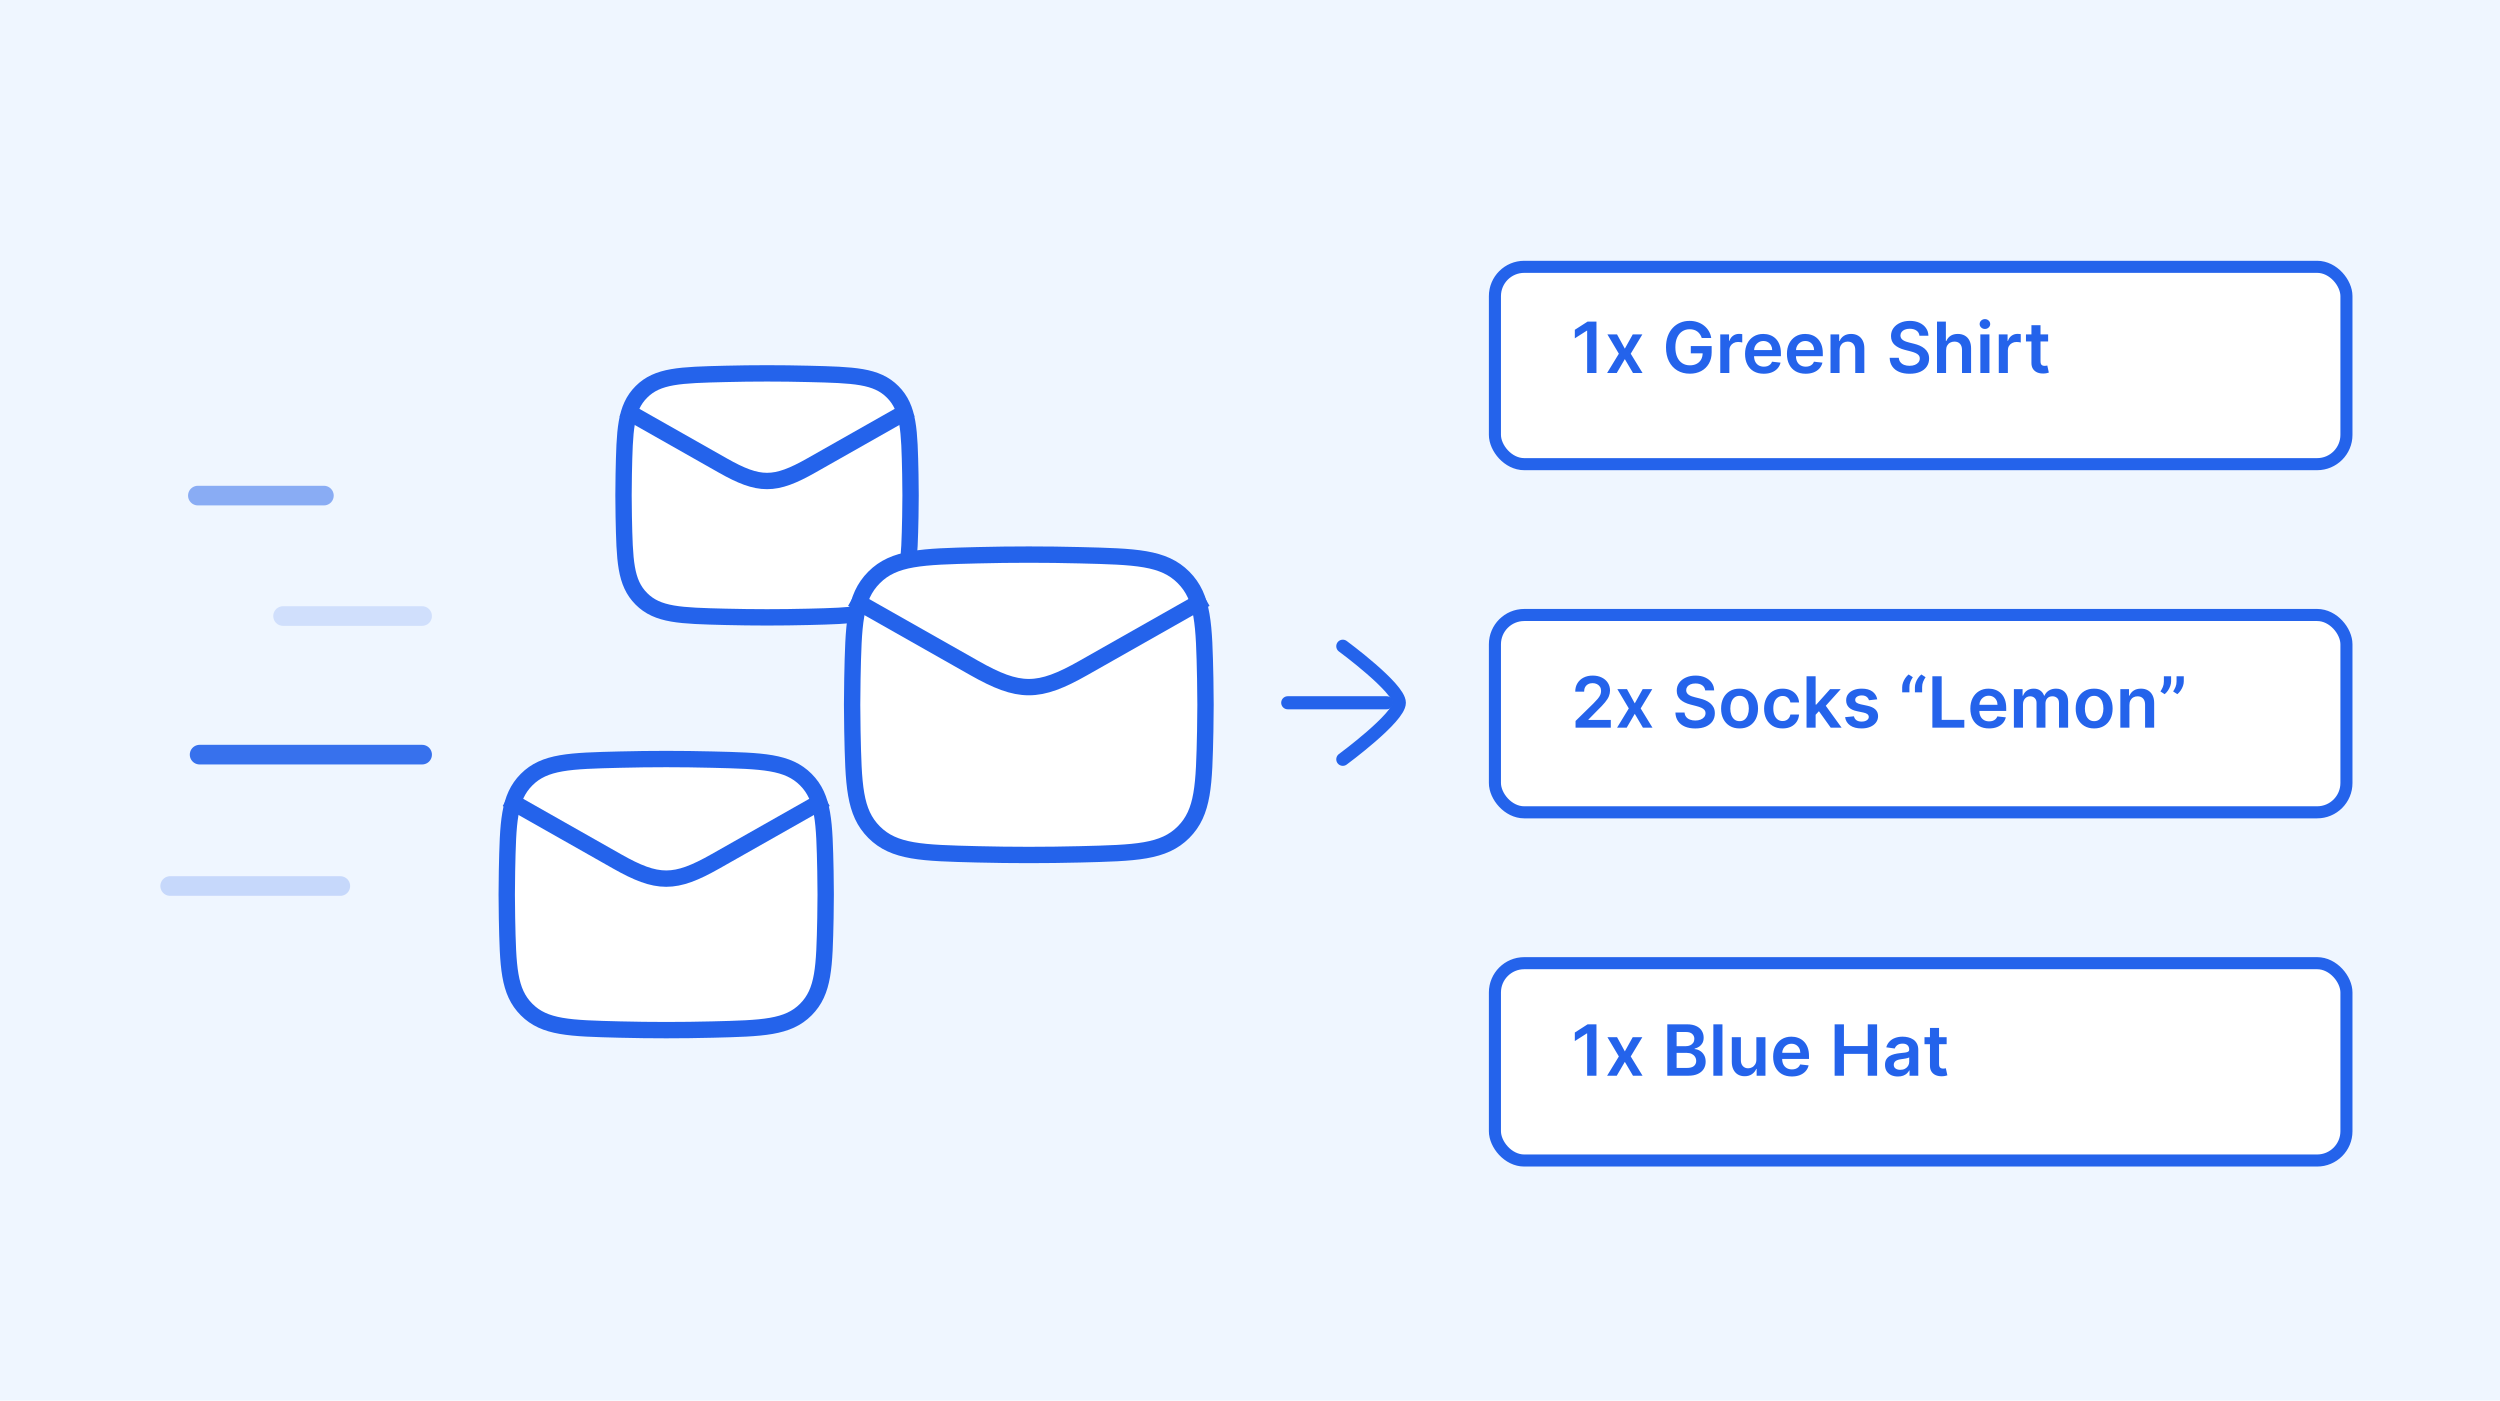 <svg width="382" height="214" viewBox="0 0 382 214" fill="none" xmlns="http://www.w3.org/2000/svg">
<rect width="382" height="214" fill="#EFF6FF"/>
<path d="M77.468 140.289C77.627 147.759 77.707 151.493 80.463 154.26C83.22 157.027 87.056 157.123 94.728 157.316C99.456 157.435 104.138 157.435 108.867 157.316C116.539 157.123 120.375 157.027 123.131 154.26C125.887 151.493 125.967 147.759 126.126 140.289C126.178 137.887 126.178 135.499 126.126 133.097C125.967 125.627 125.887 121.892 123.131 119.125C120.375 116.359 116.539 116.262 108.867 116.07C104.138 115.951 99.456 115.951 94.728 116.07C87.056 116.262 83.22 116.359 80.463 119.125C77.707 121.892 77.627 125.627 77.468 133.097C77.417 135.499 77.417 137.887 77.468 140.289Z" fill="white"/>
<path d="M77.43 122.07L94.275 131.615C100.485 135.134 103.109 135.134 109.319 131.615L126.165 122.07" stroke="#2463EB" stroke-width="2.5" stroke-linejoin="round"/>
<path d="M77.468 140.289C77.627 147.759 77.707 151.493 80.463 154.26C83.22 157.027 87.056 157.123 94.728 157.316C99.456 157.435 104.138 157.435 108.867 157.316C116.539 157.123 120.375 157.027 123.131 154.26C125.887 151.493 125.967 147.759 126.126 140.289C126.178 137.887 126.178 135.499 126.126 133.097C125.967 125.627 125.887 121.892 123.131 119.125C120.375 116.359 116.539 116.262 108.867 116.07C104.138 115.951 99.456 115.951 94.728 116.07C87.056 116.262 83.22 116.359 80.463 119.125C77.707 121.892 77.627 125.627 77.468 133.097C77.417 135.499 77.417 137.887 77.468 140.289Z" stroke="#2463EB" stroke-width="2.5" stroke-linejoin="round"/>
<path d="M95.308 78.928C95.451 85.651 95.523 89.012 98.004 91.503C100.484 93.993 103.937 94.079 110.842 94.253C115.097 94.36 119.311 94.36 123.567 94.253C130.472 94.079 133.924 93.993 136.405 91.503C138.885 89.012 138.957 85.651 139.1 78.928C139.147 76.766 139.147 74.618 139.1 72.456C138.957 65.733 138.885 62.371 136.405 59.881C133.924 57.391 130.472 57.304 123.567 57.131C119.311 57.024 115.097 57.024 110.842 57.131C103.937 57.304 100.484 57.391 98.004 59.881C95.523 62.371 95.451 65.733 95.308 72.456C95.262 74.618 95.262 76.766 95.308 78.928Z" fill="white"/>
<path d="M95.273 62.531L110.434 71.121C116.023 74.288 118.385 74.288 123.974 71.121L139.135 62.531" stroke="#2463EB" stroke-width="2.5" stroke-linejoin="round"/>
<path d="M95.308 78.928C95.451 85.651 95.523 89.012 98.004 91.503C100.484 93.993 103.937 94.079 110.842 94.253C115.097 94.36 119.311 94.36 123.567 94.253C130.472 94.079 133.924 93.993 136.405 91.503C138.885 89.012 138.957 85.651 139.1 78.928C139.147 76.766 139.147 74.618 139.1 72.456C138.957 65.733 138.885 62.371 136.405 59.881C133.924 57.391 130.472 57.304 123.567 57.131C119.311 57.024 115.097 57.024 110.842 57.131C103.937 57.304 100.484 57.391 98.004 59.881C95.523 62.371 95.451 65.733 95.308 72.456C95.262 74.618 95.262 76.766 95.308 78.928Z" stroke="#2463EB" stroke-width="2.5" stroke-linejoin="round"/>
<path d="M130.246 111.676C130.422 119.953 130.51 124.092 133.565 127.158C136.619 130.223 140.869 130.33 149.37 130.543C154.609 130.675 159.797 130.675 165.036 130.543C173.537 130.33 177.788 130.223 180.842 127.158C183.896 124.092 183.984 119.953 184.16 111.676C184.217 109.015 184.217 106.369 184.16 103.708C183.984 95.431 183.896 91.293 180.842 88.227C177.788 85.161 173.537 85.055 165.036 84.841C159.797 84.709 154.609 84.709 149.37 84.841C140.869 85.055 136.619 85.161 133.564 88.227C130.51 91.293 130.422 95.431 130.246 103.708C130.189 106.369 130.189 109.015 130.246 111.676Z" fill="white"/>
<path d="M130.203 91.492L148.868 102.068C155.749 105.967 158.657 105.967 165.538 102.068L184.203 91.492" stroke="#2463EB" stroke-width="2.5" stroke-linejoin="round"/>
<path d="M130.246 111.676C130.422 119.953 130.51 124.092 133.565 127.158C136.619 130.223 140.869 130.33 149.37 130.543C154.609 130.675 159.797 130.675 165.036 130.543C173.537 130.33 177.788 130.223 180.842 127.158C183.896 124.092 183.984 119.953 184.16 111.676C184.217 109.015 184.217 106.369 184.16 103.708C183.984 95.431 183.896 91.293 180.842 88.227C177.788 85.161 173.537 85.055 165.036 84.841C159.797 84.709 154.609 84.709 149.37 84.841C140.869 85.055 136.619 85.161 133.564 88.227C130.51 91.293 130.422 95.431 130.246 103.708C130.189 106.369 130.189 109.015 130.246 111.676Z" stroke="#2463EB" stroke-width="2.5" stroke-linejoin="round"/>
<path d="M43.25 94.129H64.5" stroke="#2463EB" stroke-opacity="0.15" stroke-width="3" stroke-linecap="round" stroke-linejoin="round"/>
<path d="M30.234 75.727H49.492" stroke="#2463EB" stroke-opacity="0.5" stroke-width="3" stroke-linecap="round" stroke-linejoin="round"/>
<path d="M30.5 115.309H64.5" stroke="#2463EB" stroke-opacity="0.9" stroke-width="3" stroke-linecap="round" stroke-linejoin="round"/>
<path d="M26 135.383L52 135.383" stroke="#2463EB" stroke-opacity="0.2" stroke-width="3" stroke-linecap="round" stroke-linejoin="round"/>
<path d="M211.886 107.383H196.766" stroke="#2463EB" stroke-width="2" stroke-linecap="round" stroke-linejoin="round"/>
<path d="M205.18 116.022C205.18 116.022 213.82 109.659 213.82 107.382C213.82 105.105 205.18 98.742 205.18 98.742" stroke="#2463EB" stroke-width="2" stroke-linecap="round" stroke-linejoin="round"/>
<g filter="url(#filter0_d_1332_79)">
<rect x="227.5" y="38" width="131.96" height="32" rx="5.4" fill="white"/>
<rect x="228.423" y="38.923" width="130.114" height="30.153" rx="4.477" stroke="#2463EB" stroke-width="1.847"/>
</g>
<path d="M243.94 49.138V56.992H242.517V50.522H242.471L240.634 51.696V50.392L242.586 49.138H243.94ZM247.085 51.101L248.274 53.276L249.482 51.101H250.951L249.175 54.047L250.981 56.992H249.52L248.274 54.871L247.039 56.992H245.566L247.361 54.047L245.612 51.101H247.085ZM260.027 51.646C259.963 51.439 259.875 51.253 259.762 51.09C259.652 50.923 259.519 50.782 259.363 50.664C259.21 50.546 259.033 50.458 258.834 50.399C258.635 50.338 258.417 50.307 258.182 50.307C257.76 50.307 257.384 50.413 257.054 50.626C256.725 50.838 256.465 51.15 256.276 51.561C256.089 51.971 255.996 52.469 255.996 53.057C255.996 53.65 256.089 54.153 256.276 54.565C256.462 54.976 256.722 55.289 257.054 55.504C257.387 55.716 257.773 55.822 258.213 55.822C258.611 55.822 258.957 55.746 259.248 55.592C259.542 55.439 259.768 55.222 259.927 54.94C260.086 54.657 260.165 54.324 260.165 53.943L260.487 53.993H258.355V52.881H261.542V53.824C261.542 54.497 261.398 55.078 261.112 55.569C260.826 56.06 260.432 56.439 259.931 56.705C259.43 56.968 258.854 57.1 258.205 57.1C257.481 57.1 256.846 56.937 256.299 56.612C255.754 56.285 255.329 55.821 255.022 55.22C254.717 54.617 254.565 53.901 254.565 53.072C254.565 52.438 254.655 51.872 254.834 51.373C255.015 50.875 255.268 50.452 255.593 50.104C255.918 49.754 256.299 49.488 256.736 49.306C257.173 49.122 257.649 49.03 258.163 49.03C258.597 49.03 259.003 49.094 259.379 49.222C259.754 49.347 260.088 49.526 260.38 49.759C260.674 49.992 260.915 50.268 261.104 50.587C261.294 50.907 261.418 51.26 261.476 51.646H260.027ZM262.856 56.992V51.101H264.202V52.083H264.264C264.371 51.743 264.555 51.481 264.816 51.297C265.079 51.11 265.38 51.017 265.717 51.017C265.794 51.017 265.88 51.021 265.974 51.028C266.071 51.033 266.152 51.042 266.216 51.055V52.332C266.157 52.312 266.064 52.294 265.936 52.279C265.811 52.261 265.689 52.252 265.572 52.252C265.318 52.252 265.091 52.307 264.889 52.417C264.689 52.524 264.532 52.674 264.417 52.865C264.302 53.057 264.245 53.278 264.245 53.529V56.992H262.856ZM269.504 57.107C268.913 57.107 268.403 56.984 267.973 56.739C267.546 56.491 267.218 56.141 266.988 55.688C266.758 55.233 266.643 54.697 266.643 54.081C266.643 53.475 266.758 52.943 266.988 52.486C267.22 52.026 267.545 51.668 267.962 51.412C268.379 51.154 268.868 51.025 269.431 51.025C269.794 51.025 270.136 51.083 270.459 51.201C270.783 51.316 271.07 51.495 271.318 51.738C271.568 51.981 271.765 52.29 271.908 52.666C272.052 53.039 272.123 53.484 272.123 54.001V54.426H267.295V53.491H270.792C270.79 53.225 270.732 52.988 270.62 52.781C270.507 52.571 270.35 52.407 270.148 52.286C269.949 52.166 269.716 52.106 269.45 52.106C269.166 52.106 268.917 52.175 268.702 52.313C268.487 52.449 268.32 52.628 268.2 52.85C268.082 53.07 268.022 53.312 268.019 53.575V54.392C268.019 54.734 268.082 55.029 268.207 55.274C268.333 55.517 268.508 55.703 268.733 55.834C268.958 55.962 269.221 56.026 269.523 56.026C269.725 56.026 269.908 55.998 270.071 55.941C270.235 55.883 270.377 55.797 270.497 55.684C270.617 55.572 270.708 55.432 270.769 55.266L272.066 55.412C271.984 55.755 271.828 56.054 271.598 56.309C271.37 56.563 271.079 56.76 270.723 56.9C270.368 57.038 269.961 57.107 269.504 57.107ZM275.906 57.107C275.315 57.107 274.805 56.984 274.375 56.739C273.948 56.491 273.62 56.141 273.39 55.688C273.16 55.233 273.045 54.697 273.045 54.081C273.045 53.475 273.16 52.943 273.39 52.486C273.622 52.026 273.947 51.668 274.364 51.412C274.781 51.154 275.27 51.025 275.833 51.025C276.196 51.025 276.539 51.083 276.861 51.201C277.185 51.316 277.472 51.495 277.72 51.738C277.97 51.981 278.167 52.29 278.31 52.666C278.454 53.039 278.525 53.484 278.525 54.001V54.426H273.697V53.491H277.194C277.192 53.225 277.134 52.988 277.022 52.781C276.909 52.571 276.752 52.407 276.55 52.286C276.351 52.166 276.118 52.106 275.852 52.106C275.568 52.106 275.319 52.175 275.104 52.313C274.889 52.449 274.722 52.628 274.602 52.85C274.484 53.07 274.424 53.312 274.421 53.575V54.392C274.421 54.734 274.484 55.029 274.609 55.274C274.735 55.517 274.91 55.703 275.135 55.834C275.36 55.962 275.623 56.026 275.925 56.026C276.127 56.026 276.31 55.998 276.473 55.941C276.637 55.883 276.779 55.797 276.899 55.684C277.019 55.572 277.11 55.432 277.171 55.266L278.468 55.412C278.386 55.755 278.23 56.054 278 56.309C277.772 56.563 277.481 56.76 277.125 56.9C276.77 57.038 276.363 57.107 275.906 57.107ZM281.088 53.54V56.992H279.7V51.101H281.027V52.102H281.096C281.231 51.772 281.447 51.51 281.744 51.316C282.043 51.122 282.413 51.025 282.852 51.025C283.259 51.025 283.613 51.111 283.915 51.285C284.219 51.459 284.454 51.711 284.62 52.041C284.789 52.371 284.872 52.771 284.87 53.241V56.992H283.481V53.456C283.481 53.062 283.379 52.754 283.174 52.532C282.972 52.309 282.693 52.198 282.335 52.198C282.092 52.198 281.876 52.252 281.686 52.359C281.5 52.464 281.353 52.616 281.245 52.816C281.141 53.015 281.088 53.257 281.088 53.54ZM293.29 51.297C293.254 50.962 293.103 50.701 292.837 50.514C292.574 50.328 292.231 50.234 291.81 50.234C291.513 50.234 291.259 50.279 291.046 50.369C290.834 50.458 290.672 50.58 290.559 50.733C290.447 50.886 290.389 51.062 290.387 51.258C290.387 51.422 290.424 51.564 290.498 51.684C290.575 51.804 290.678 51.907 290.809 51.991C290.939 52.073 291.083 52.142 291.242 52.198C291.4 52.254 291.56 52.302 291.721 52.34L292.458 52.524C292.754 52.593 293.039 52.687 293.313 52.804C293.589 52.922 293.836 53.07 294.053 53.249C294.273 53.428 294.447 53.644 294.575 53.897C294.703 54.15 294.767 54.447 294.767 54.787C294.767 55.247 294.649 55.652 294.414 56.003C294.179 56.35 293.838 56.623 293.394 56.82C292.951 57.014 292.416 57.111 291.787 57.111C291.175 57.111 290.645 57.017 290.195 56.827C289.747 56.638 289.397 56.362 289.144 55.999C288.894 55.636 288.758 55.193 288.738 54.672H290.137C290.158 54.945 290.242 55.173 290.391 55.355C290.539 55.536 290.732 55.672 290.97 55.761C291.21 55.851 291.478 55.895 291.775 55.895C292.084 55.895 292.355 55.849 292.588 55.757C292.823 55.663 293.007 55.532 293.14 55.366C293.273 55.197 293.341 55 293.344 54.775C293.341 54.571 293.281 54.402 293.163 54.269C293.046 54.134 292.881 54.021 292.669 53.932C292.459 53.84 292.214 53.758 291.932 53.686L291.039 53.456C290.392 53.29 289.88 53.038 289.505 52.7C289.131 52.361 288.945 51.909 288.945 51.347C288.945 50.884 289.07 50.479 289.32 50.131C289.574 49.783 289.918 49.513 290.352 49.322C290.787 49.127 291.279 49.03 291.829 49.03C292.386 49.03 292.875 49.127 293.294 49.322C293.716 49.513 294.047 49.781 294.287 50.123C294.528 50.463 294.652 50.855 294.659 51.297H293.29ZM297.362 53.54V56.992H295.974V49.138H297.331V52.102H297.4C297.539 51.77 297.752 51.508 298.041 51.316C298.332 51.122 298.703 51.025 299.153 51.025C299.562 51.025 299.919 51.11 300.223 51.282C300.527 51.453 300.763 51.703 300.929 52.033C301.098 52.363 301.182 52.766 301.182 53.241V56.992H299.794V53.456C299.794 53.06 299.691 52.752 299.487 52.532C299.285 52.309 299.001 52.198 298.635 52.198C298.39 52.198 298.17 52.252 297.976 52.359C297.784 52.464 297.633 52.616 297.523 52.816C297.416 53.015 297.362 53.257 297.362 53.54ZM302.597 56.992V51.101H303.986V56.992H302.597ZM303.295 50.265C303.075 50.265 302.886 50.192 302.728 50.047C302.569 49.898 302.49 49.721 302.49 49.513C302.49 49.304 302.569 49.126 302.728 48.98C302.886 48.832 303.075 48.758 303.295 48.758C303.518 48.758 303.707 48.832 303.863 48.98C304.021 49.126 304.101 49.304 304.101 49.513C304.101 49.721 304.021 49.898 303.863 50.047C303.707 50.192 303.518 50.265 303.295 50.265ZM305.413 56.992V51.101H306.759V52.083H306.821C306.928 51.743 307.112 51.481 307.373 51.297C307.636 51.11 307.937 51.017 308.274 51.017C308.351 51.017 308.437 51.021 308.531 51.028C308.629 51.033 308.709 51.042 308.773 51.055V52.332C308.714 52.312 308.621 52.294 308.493 52.279C308.368 52.261 308.246 52.252 308.129 52.252C307.876 52.252 307.648 52.307 307.446 52.417C307.247 52.524 307.089 52.674 306.974 52.865C306.859 53.057 306.802 53.278 306.802 53.529V56.992H305.413ZM312.953 51.101V52.175H309.567V51.101H312.953ZM310.403 49.69H311.791V55.22C311.791 55.407 311.819 55.55 311.876 55.65C311.935 55.747 312.011 55.813 312.106 55.849C312.2 55.885 312.305 55.903 312.42 55.903C312.507 55.903 312.587 55.897 312.658 55.884C312.732 55.871 312.789 55.859 312.827 55.849L313.061 56.935C312.987 56.96 312.881 56.988 312.742 57.019C312.607 57.05 312.441 57.068 312.244 57.073C311.896 57.083 311.583 57.031 311.304 56.916C311.026 56.798 310.804 56.616 310.641 56.371C310.48 56.125 310.4 55.819 310.403 55.45V49.69Z" fill="#2463EB"/>
<g filter="url(#filter1_d_1332_79)">
<rect x="227.5" y="91.199" width="131.96" height="32" rx="5.4" fill="white"/>
<rect x="228.423" y="92.123" width="130.114" height="30.153" rx="4.477" stroke="#2463EB" stroke-width="1.847"/>
</g>
<path d="M240.745 111.191V110.164L243.472 107.49C243.733 107.227 243.95 106.993 244.124 106.789C244.298 106.584 244.428 106.386 244.515 106.194C244.602 106.002 244.645 105.798 244.645 105.58C244.645 105.332 244.589 105.12 244.477 104.944C244.364 104.765 244.209 104.627 244.013 104.53C243.816 104.432 243.592 104.384 243.341 104.384C243.083 104.384 242.857 104.437 242.663 104.545C242.468 104.65 242.317 104.799 242.21 104.994C242.105 105.188 242.053 105.419 242.053 105.688H240.699C240.699 105.189 240.813 104.756 241.04 104.388C241.268 104.019 241.581 103.734 241.98 103.532C242.381 103.33 242.842 103.229 243.361 103.229C243.887 103.229 244.35 103.328 244.749 103.525C245.148 103.722 245.457 103.991 245.677 104.334C245.899 104.677 246.011 105.068 246.011 105.508C246.011 105.802 245.954 106.09 245.842 106.374C245.729 106.658 245.531 106.973 245.247 107.318C244.966 107.663 244.571 108.081 244.062 108.572L242.709 109.949V110.002H246.13V111.191H240.745ZM248.603 105.3L249.792 107.475L251 105.3H252.469L250.694 108.246L252.5 111.191H251.039L249.792 109.071L248.557 111.191H247.085L248.879 108.246L247.131 105.3H248.603ZM260.552 105.496C260.516 105.161 260.365 104.9 260.1 104.714C259.836 104.527 259.494 104.434 259.072 104.434C258.775 104.434 258.521 104.478 258.309 104.568C258.096 104.657 257.934 104.779 257.821 104.932C257.709 105.086 257.651 105.261 257.649 105.458C257.649 105.621 257.686 105.763 257.76 105.883C257.837 106.004 257.94 106.106 258.071 106.19C258.201 106.272 258.346 106.341 258.504 106.397C258.663 106.454 258.822 106.501 258.984 106.539L259.72 106.723C260.016 106.792 260.302 106.886 260.575 107.003C260.851 107.121 261.098 107.269 261.315 107.448C261.535 107.627 261.709 107.843 261.837 108.096C261.965 108.349 262.029 108.646 262.029 108.986C262.029 109.446 261.911 109.852 261.676 110.202C261.441 110.55 261.101 110.822 260.656 111.019C260.213 111.213 259.678 111.31 259.049 111.31C258.438 111.31 257.907 111.216 257.457 111.026C257.01 110.837 256.659 110.561 256.406 110.198C256.156 109.835 256.02 109.393 256 108.871H257.4C257.42 109.145 257.504 109.372 257.653 109.554C257.801 109.735 257.994 109.871 258.232 109.96C258.472 110.05 258.741 110.095 259.037 110.095C259.347 110.095 259.618 110.048 259.85 109.956C260.086 109.862 260.27 109.731 260.403 109.565C260.536 109.397 260.603 109.2 260.606 108.975C260.603 108.77 260.543 108.601 260.426 108.468C260.308 108.333 260.143 108.22 259.931 108.131C259.721 108.039 259.476 107.957 259.194 107.885L258.301 107.655C257.654 107.489 257.143 107.237 256.767 106.9C256.393 106.56 256.207 106.108 256.207 105.546C256.207 105.083 256.332 104.678 256.583 104.33C256.836 103.982 257.18 103.713 257.614 103.521C258.049 103.327 258.541 103.229 259.091 103.229C259.648 103.229 260.137 103.327 260.556 103.521C260.978 103.713 261.309 103.98 261.549 104.322C261.79 104.662 261.914 105.054 261.921 105.496H260.552ZM265.806 111.306C265.23 111.306 264.732 111.18 264.31 110.927C263.888 110.674 263.561 110.32 263.328 109.864C263.098 109.409 262.983 108.877 262.983 108.269C262.983 107.66 263.098 107.127 263.328 106.67C263.561 106.212 263.888 105.857 264.31 105.603C264.732 105.35 265.23 105.224 265.806 105.224C266.381 105.224 266.879 105.35 267.301 105.603C267.723 105.857 268.049 106.212 268.279 106.67C268.512 107.127 268.628 107.66 268.628 108.269C268.628 108.877 268.512 109.409 268.279 109.864C268.049 110.32 267.723 110.674 267.301 110.927C266.879 111.18 266.381 111.306 265.806 111.306ZM265.813 110.194C266.125 110.194 266.386 110.109 266.596 109.937C266.805 109.763 266.961 109.531 267.063 109.239C267.168 108.948 267.221 108.623 267.221 108.265C267.221 107.905 267.168 107.579 267.063 107.287C266.961 106.993 266.805 106.759 266.596 106.585C266.386 106.411 266.125 106.324 265.813 106.324C265.494 106.324 265.228 106.411 265.015 106.585C264.806 106.759 264.649 106.993 264.544 107.287C264.441 107.579 264.39 107.905 264.39 108.265C264.39 108.623 264.441 108.948 264.544 109.239C264.649 109.531 264.806 109.763 265.015 109.937C265.228 110.109 265.494 110.194 265.813 110.194ZM272.376 111.306C271.788 111.306 271.283 111.177 270.861 110.919C270.442 110.661 270.119 110.304 269.891 109.849C269.666 109.391 269.554 108.865 269.554 108.269C269.554 107.671 269.669 107.143 269.899 106.685C270.129 106.225 270.454 105.867 270.873 105.611C271.295 105.353 271.793 105.224 272.369 105.224C272.847 105.224 273.27 105.312 273.638 105.488C274.009 105.662 274.304 105.909 274.524 106.229C274.744 106.546 274.869 106.916 274.9 107.341H273.573C273.519 107.057 273.391 106.82 273.189 106.631C272.99 106.44 272.723 106.344 272.388 106.344C272.104 106.344 271.855 106.42 271.64 106.574C271.425 106.725 271.258 106.942 271.137 107.226C271.02 107.51 270.961 107.85 270.961 108.246C270.961 108.647 271.02 108.993 271.137 109.281C271.255 109.568 271.42 109.789 271.632 109.945C271.847 110.098 272.099 110.175 272.388 110.175C272.592 110.175 272.775 110.137 272.936 110.06C273.1 109.981 273.237 109.867 273.347 109.719C273.457 109.57 273.532 109.39 273.573 109.178H274.9C274.867 109.595 274.744 109.964 274.532 110.286C274.319 110.606 274.031 110.856 273.665 111.038C273.299 111.217 272.87 111.306 272.376 111.306ZM277.306 109.343L277.302 107.667H277.524L279.641 105.3H281.264L278.659 108.2H278.372L277.306 109.343ZM276.04 111.191V103.337H277.428V111.191H276.04ZM279.737 111.191L277.819 108.511L278.755 107.533L281.398 111.191H279.737ZM286.845 106.858L285.579 106.996C285.543 106.868 285.481 106.748 285.391 106.635C285.304 106.523 285.187 106.432 285.038 106.363C284.89 106.294 284.709 106.259 284.494 106.259C284.205 106.259 283.962 106.322 283.765 106.447C283.571 106.572 283.475 106.735 283.477 106.934C283.475 107.106 283.538 107.245 283.665 107.352C283.796 107.46 284.011 107.548 284.31 107.617L285.315 107.832C285.872 107.952 286.286 108.142 286.557 108.403C286.831 108.664 286.969 109.005 286.971 109.427C286.969 109.798 286.86 110.125 286.645 110.409C286.433 110.69 286.138 110.91 285.759 111.069C285.381 111.227 284.946 111.306 284.455 111.306C283.734 111.306 283.154 111.156 282.714 110.854C282.274 110.55 282.012 110.126 281.928 109.584L283.282 109.454C283.343 109.72 283.474 109.921 283.673 110.056C283.872 110.192 284.132 110.259 284.452 110.259C284.781 110.259 285.046 110.192 285.246 110.056C285.448 109.921 285.549 109.753 285.549 109.554C285.549 109.385 285.483 109.246 285.353 109.136C285.225 109.026 285.026 108.941 284.755 108.883L283.75 108.672C283.185 108.554 282.767 108.356 282.496 108.077C282.225 107.796 282.09 107.441 282.093 107.011C282.09 106.648 282.189 106.333 282.388 106.067C282.59 105.799 282.87 105.592 283.228 105.446C283.589 105.298 284.004 105.224 284.475 105.224C285.165 105.224 285.708 105.371 286.105 105.665C286.503 105.959 286.75 106.356 286.845 106.858ZM290.653 105.791V105.009C290.653 104.784 290.695 104.55 290.78 104.307C290.867 104.062 290.984 103.83 291.133 103.613C291.284 103.393 291.452 103.208 291.639 103.057L292.283 103.475C292.132 103.702 292.006 103.94 291.904 104.188C291.804 104.434 291.755 104.705 291.758 105.001V105.791H290.653ZM292.598 105.791V105.009C292.598 104.784 292.64 104.55 292.724 104.307C292.811 104.062 292.929 103.83 293.077 103.613C293.228 103.393 293.397 103.208 293.583 103.057L294.228 103.475C294.077 103.702 293.95 103.94 293.848 104.188C293.748 104.434 293.7 104.705 293.702 105.001V105.791H292.598ZM295.265 111.191V103.337H296.688V109.999H300.147V111.191H295.265ZM303.929 111.306C303.338 111.306 302.828 111.184 302.399 110.938C301.972 110.69 301.643 110.34 301.413 109.887C301.183 109.432 301.068 108.897 301.068 108.28C301.068 107.674 301.183 107.143 301.413 106.685C301.646 106.225 301.97 105.867 302.387 105.611C302.804 105.353 303.294 105.224 303.856 105.224C304.219 105.224 304.562 105.283 304.884 105.4C305.209 105.515 305.495 105.694 305.743 105.937C305.994 106.18 306.191 106.489 306.334 106.865C306.477 107.239 306.549 107.683 306.549 108.2V108.626H301.72V107.69H305.218C305.215 107.424 305.158 107.187 305.045 106.98C304.933 106.771 304.775 106.606 304.573 106.486C304.374 106.365 304.141 106.305 303.875 106.305C303.592 106.305 303.342 106.374 303.127 106.512C302.913 106.648 302.745 106.827 302.625 107.049C302.507 107.269 302.447 107.511 302.445 107.774V108.591C302.445 108.934 302.507 109.228 302.633 109.473C302.758 109.716 302.933 109.903 303.158 110.033C303.383 110.161 303.647 110.225 303.948 110.225C304.15 110.225 304.333 110.197 304.497 110.141C304.66 110.082 304.802 109.996 304.922 109.884C305.043 109.771 305.133 109.632 305.195 109.466L306.491 109.611C306.409 109.954 306.253 110.253 306.023 110.509C305.796 110.762 305.504 110.959 305.149 111.099C304.793 111.237 304.387 111.306 303.929 111.306ZM307.723 111.191V105.3H309.05V106.301H309.119C309.242 105.964 309.445 105.701 309.729 105.511C310.013 105.32 310.352 105.224 310.745 105.224C311.144 105.224 311.48 105.321 311.754 105.515C312.03 105.707 312.224 105.969 312.337 106.301H312.398C312.529 105.974 312.749 105.713 313.058 105.519C313.37 105.322 313.739 105.224 314.166 105.224C314.708 105.224 315.151 105.395 315.493 105.738C315.836 106.08 316.007 106.58 316.007 107.237V111.191H314.615V107.452C314.615 107.086 314.518 106.819 314.324 106.65C314.129 106.479 313.891 106.393 313.61 106.393C313.275 106.393 313.013 106.498 312.824 106.708C312.637 106.915 312.544 107.185 312.544 107.517V111.191H311.182V107.394C311.182 107.09 311.09 106.847 310.906 106.666C310.725 106.484 310.487 106.393 310.193 106.393C309.994 106.393 309.812 106.445 309.648 106.547C309.485 106.647 309.354 106.789 309.257 106.973C309.16 107.154 309.111 107.366 309.111 107.609V111.191H307.723ZM319.985 111.306C319.41 111.306 318.912 111.18 318.49 110.927C318.068 110.674 317.74 110.32 317.508 109.864C317.278 109.409 317.163 108.877 317.163 108.269C317.163 107.66 317.278 107.127 317.508 106.67C317.74 106.212 318.068 105.857 318.49 105.603C318.912 105.35 319.41 105.224 319.985 105.224C320.561 105.224 321.059 105.35 321.481 105.603C321.903 105.857 322.229 106.212 322.459 106.67C322.692 107.127 322.808 107.66 322.808 108.269C322.808 108.877 322.692 109.409 322.459 109.864C322.229 110.32 321.903 110.674 321.481 110.927C321.059 111.18 320.561 111.306 319.985 111.306ZM319.993 110.194C320.305 110.194 320.566 110.109 320.775 109.937C320.985 109.763 321.141 109.531 321.243 109.239C321.348 108.948 321.401 108.623 321.401 108.265C321.401 107.905 321.348 107.579 321.243 107.287C321.141 106.993 320.985 106.759 320.775 106.585C320.566 106.411 320.305 106.324 319.993 106.324C319.673 106.324 319.408 106.411 319.195 106.585C318.986 106.759 318.828 106.993 318.724 107.287C318.621 107.579 318.57 107.905 318.57 108.265C318.57 108.623 318.621 108.948 318.724 109.239C318.828 109.531 318.986 109.763 319.195 109.937C319.408 110.109 319.673 110.194 319.993 110.194ZM325.375 107.74V111.191H323.987V105.3H325.314V106.301H325.383C325.518 105.972 325.734 105.71 326.031 105.515C326.33 105.321 326.699 105.224 327.139 105.224C327.546 105.224 327.9 105.311 328.201 105.485C328.506 105.658 328.741 105.91 328.907 106.24C329.076 106.57 329.159 106.97 329.156 107.441V111.191H327.768V107.655C327.768 107.262 327.666 106.953 327.461 106.731C327.259 106.509 326.979 106.397 326.621 106.397C326.378 106.397 326.162 106.451 325.973 106.558C325.787 106.663 325.64 106.815 325.532 107.015C325.427 107.214 325.375 107.456 325.375 107.74ZM331.745 103.337V104.119C331.745 104.344 331.702 104.578 331.615 104.821C331.531 105.061 331.414 105.291 331.266 105.511C331.118 105.729 330.949 105.915 330.76 106.071L330.115 105.653C330.256 105.441 330.379 105.212 330.483 104.967C330.588 104.719 330.641 104.439 330.641 104.127V103.337H331.745ZM333.682 103.337V104.119C333.682 104.344 333.639 104.578 333.552 104.821C333.467 105.061 333.351 105.291 333.203 105.511C333.054 105.729 332.887 105.915 332.7 106.071L332.056 105.653C332.194 105.441 332.315 105.212 332.42 104.967C332.525 104.719 332.578 104.439 332.578 104.127V103.337H333.682Z" fill="#2463EB"/>
<g filter="url(#filter2_d_1332_79)">
<rect x="227.5" y="144.402" width="131.96" height="32" rx="5.4" fill="white"/>
<rect x="228.423" y="145.326" width="130.114" height="30.153" rx="4.477" stroke="#2463EB" stroke-width="1.847"/>
</g>
<path d="M243.94 156.516V164.371H242.517V157.901H242.471L240.634 159.075V157.771L242.586 156.516H243.94ZM247.085 158.48L248.274 160.655L249.482 158.48H250.951L249.175 161.426L250.981 164.371H249.52L248.274 162.25L247.039 164.371H245.566L247.361 161.426L245.612 158.48H247.085ZM254.765 164.371V156.516H257.772C258.339 156.516 258.811 156.606 259.187 156.785C259.565 156.961 259.848 157.203 260.034 157.51C260.224 157.817 260.318 158.164 260.318 158.553C260.318 158.873 260.257 159.146 260.134 159.374C260.011 159.599 259.846 159.782 259.639 159.922C259.432 160.063 259.201 160.164 258.945 160.225V160.302C259.224 160.317 259.491 160.403 259.747 160.559C260.005 160.712 260.216 160.93 260.38 161.211C260.543 161.492 260.625 161.832 260.625 162.231C260.625 162.638 260.527 163.003 260.33 163.328C260.133 163.65 259.836 163.904 259.44 164.091C259.044 164.278 258.545 164.371 257.944 164.371H254.765ZM256.188 163.182H257.718C258.234 163.182 258.606 163.084 258.834 162.887C259.064 162.687 259.179 162.432 259.179 162.12C259.179 161.887 259.122 161.677 259.007 161.491C258.891 161.302 258.728 161.153 258.516 161.046C258.303 160.936 258.05 160.881 257.756 160.881H256.188V163.182ZM256.188 159.857H257.595C257.841 159.857 258.062 159.812 258.259 159.723C258.456 159.631 258.61 159.502 258.723 159.335C258.838 159.167 258.895 158.967 258.895 158.737C258.895 158.433 258.788 158.182 258.573 157.985C258.361 157.788 258.045 157.69 257.626 157.69H256.188V159.857ZM263.19 156.516V164.371H261.801V156.516H263.19ZM268.372 161.894V158.48H269.761V164.371H268.414V163.324H268.353C268.22 163.654 268.002 163.924 267.697 164.133C267.396 164.343 267.024 164.448 266.581 164.448C266.195 164.448 265.854 164.362 265.557 164.191C265.263 164.017 265.033 163.765 264.867 163.435C264.701 163.103 264.618 162.701 264.618 162.231V158.48H266.006V162.016C266.006 162.39 266.108 162.686 266.313 162.906C266.517 163.126 266.786 163.236 267.118 163.236C267.323 163.236 267.521 163.186 267.713 163.086C267.904 162.987 268.062 162.838 268.184 162.641C268.31 162.442 268.372 162.193 268.372 161.894ZM273.796 164.486C273.206 164.486 272.696 164.363 272.266 164.118C271.839 163.87 271.51 163.52 271.28 163.067C271.05 162.612 270.935 162.076 270.935 161.46C270.935 160.854 271.05 160.322 271.28 159.865C271.513 159.404 271.838 159.046 272.255 158.791C272.671 158.533 273.161 158.403 273.723 158.403C274.086 158.403 274.429 158.462 274.751 158.58C275.076 158.695 275.362 158.874 275.61 159.117C275.861 159.36 276.058 159.669 276.201 160.045C276.344 160.418 276.416 160.863 276.416 161.38V161.805H271.587V160.869H275.085C275.082 160.604 275.025 160.367 274.912 160.16C274.8 159.95 274.643 159.785 274.441 159.665C274.241 159.545 274.009 159.485 273.743 159.485C273.459 159.485 273.209 159.554 272.995 159.692C272.78 159.828 272.612 160.007 272.492 160.229C272.375 160.449 272.315 160.691 272.312 160.954V161.771C272.312 162.113 272.375 162.407 272.5 162.653C272.625 162.896 272.8 163.082 273.025 163.213C273.25 163.341 273.514 163.405 273.815 163.405C274.017 163.405 274.2 163.376 274.364 163.32C274.528 163.261 274.669 163.176 274.79 163.063C274.91 162.951 275.001 162.811 275.062 162.645L276.358 162.791C276.276 163.134 276.12 163.433 275.89 163.688C275.663 163.942 275.371 164.138 275.016 164.279C274.66 164.417 274.254 164.486 273.796 164.486ZM280.331 164.371V156.516H281.754V159.842H285.393V156.516H286.82V164.371H285.393V161.034H281.754V164.371H280.331ZM290.001 164.49C289.628 164.49 289.292 164.424 288.993 164.291C288.696 164.155 288.461 163.956 288.287 163.692C288.116 163.429 288.03 163.104 288.03 162.718C288.03 162.386 288.091 162.111 288.214 161.894C288.337 161.676 288.504 161.502 288.716 161.372C288.929 161.242 289.168 161.143 289.434 161.077C289.702 161.008 289.98 160.958 290.266 160.927C290.611 160.891 290.891 160.859 291.106 160.831C291.321 160.8 291.477 160.754 291.574 160.693C291.673 160.629 291.723 160.531 291.723 160.398V160.375C291.723 160.086 291.638 159.862 291.466 159.704C291.295 159.545 291.048 159.466 290.726 159.466C290.386 159.466 290.116 159.54 289.917 159.688C289.72 159.837 289.587 160.012 289.518 160.214L288.222 160.03C288.324 159.672 288.493 159.372 288.728 159.132C288.963 158.889 289.251 158.708 289.591 158.588C289.931 158.465 290.307 158.403 290.718 158.403C291.002 158.403 291.285 158.437 291.566 158.503C291.847 158.57 292.104 158.68 292.337 158.833C292.57 158.984 292.756 159.19 292.897 159.45C293.04 159.711 293.112 160.037 293.112 160.428V164.371H291.777V163.562H291.731C291.647 163.725 291.528 163.879 291.374 164.022C291.223 164.163 291.033 164.276 290.803 164.363C290.575 164.448 290.308 164.49 290.001 164.49ZM290.362 163.47C290.64 163.47 290.882 163.415 291.087 163.305C291.291 163.192 291.448 163.044 291.558 162.86C291.671 162.676 291.727 162.475 291.727 162.258V161.564C291.684 161.599 291.61 161.633 291.505 161.663C291.402 161.694 291.287 161.721 291.16 161.744C291.032 161.767 290.905 161.787 290.78 161.805C290.655 161.823 290.546 161.839 290.454 161.851C290.247 161.879 290.061 161.925 289.898 161.989C289.734 162.053 289.605 162.143 289.51 162.258C289.416 162.37 289.368 162.516 289.368 162.695C289.368 162.951 289.462 163.144 289.648 163.274C289.835 163.405 290.073 163.47 290.362 163.47ZM297.449 158.48V159.554H294.063V158.48H297.449ZM294.899 157.069H296.287V162.599C296.287 162.786 296.315 162.929 296.372 163.029C296.43 163.126 296.507 163.192 296.602 163.228C296.696 163.264 296.801 163.282 296.916 163.282C297.003 163.282 297.082 163.275 297.154 163.263C297.228 163.25 297.284 163.238 297.323 163.228L297.557 164.314C297.483 164.339 297.376 164.367 297.238 164.398C297.103 164.429 296.937 164.447 296.74 164.452C296.392 164.462 296.079 164.409 295.8 164.294C295.521 164.177 295.3 163.995 295.137 163.75C294.976 163.504 294.896 163.198 294.899 162.829V157.069Z" fill="#2463EB"/>
<defs>
<filter id="filter0_d_1332_79" x="225.653" y="38" width="135.655" height="35.694" filterUnits="userSpaceOnUse" color-interpolation-filters="sRGB">
<feFlood flood-opacity="0" result="BackgroundImageFix"/>
<feColorMatrix in="SourceAlpha" type="matrix" values="0 0 0 0 0 0 0 0 0 0 0 0 0 0 0 0 0 0 127 0" result="hardAlpha"/>
<feOffset dy="1.847"/>
<feGaussianBlur stdDeviation="0.923"/>
<feComposite in2="hardAlpha" operator="out"/>
<feColorMatrix type="matrix" values="0 0 0 0 0 0 0 0 0 0 0 0 0 0 0 0 0 0 0.1 0"/>
<feBlend mode="normal" in2="BackgroundImageFix" result="effect1_dropShadow_1332_79"/>
<feBlend mode="normal" in="SourceGraphic" in2="effect1_dropShadow_1332_79" result="shape"/>
</filter>
<filter id="filter1_d_1332_79" x="225.653" y="91.199" width="135.655" height="35.694" filterUnits="userSpaceOnUse" color-interpolation-filters="sRGB">
<feFlood flood-opacity="0" result="BackgroundImageFix"/>
<feColorMatrix in="SourceAlpha" type="matrix" values="0 0 0 0 0 0 0 0 0 0 0 0 0 0 0 0 0 0 127 0" result="hardAlpha"/>
<feOffset dy="1.847"/>
<feGaussianBlur stdDeviation="0.923"/>
<feComposite in2="hardAlpha" operator="out"/>
<feColorMatrix type="matrix" values="0 0 0 0 0 0 0 0 0 0 0 0 0 0 0 0 0 0 0.1 0"/>
<feBlend mode="normal" in2="BackgroundImageFix" result="effect1_dropShadow_1332_79"/>
<feBlend mode="normal" in="SourceGraphic" in2="effect1_dropShadow_1332_79" result="shape"/>
</filter>
<filter id="filter2_d_1332_79" x="225.653" y="144.402" width="135.655" height="35.694" filterUnits="userSpaceOnUse" color-interpolation-filters="sRGB">
<feFlood flood-opacity="0" result="BackgroundImageFix"/>
<feColorMatrix in="SourceAlpha" type="matrix" values="0 0 0 0 0 0 0 0 0 0 0 0 0 0 0 0 0 0 127 0" result="hardAlpha"/>
<feOffset dy="1.847"/>
<feGaussianBlur stdDeviation="0.923"/>
<feComposite in2="hardAlpha" operator="out"/>
<feColorMatrix type="matrix" values="0 0 0 0 0 0 0 0 0 0 0 0 0 0 0 0 0 0 0.1 0"/>
<feBlend mode="normal" in2="BackgroundImageFix" result="effect1_dropShadow_1332_79"/>
<feBlend mode="normal" in="SourceGraphic" in2="effect1_dropShadow_1332_79" result="shape"/>
</filter>
</defs>
</svg>
